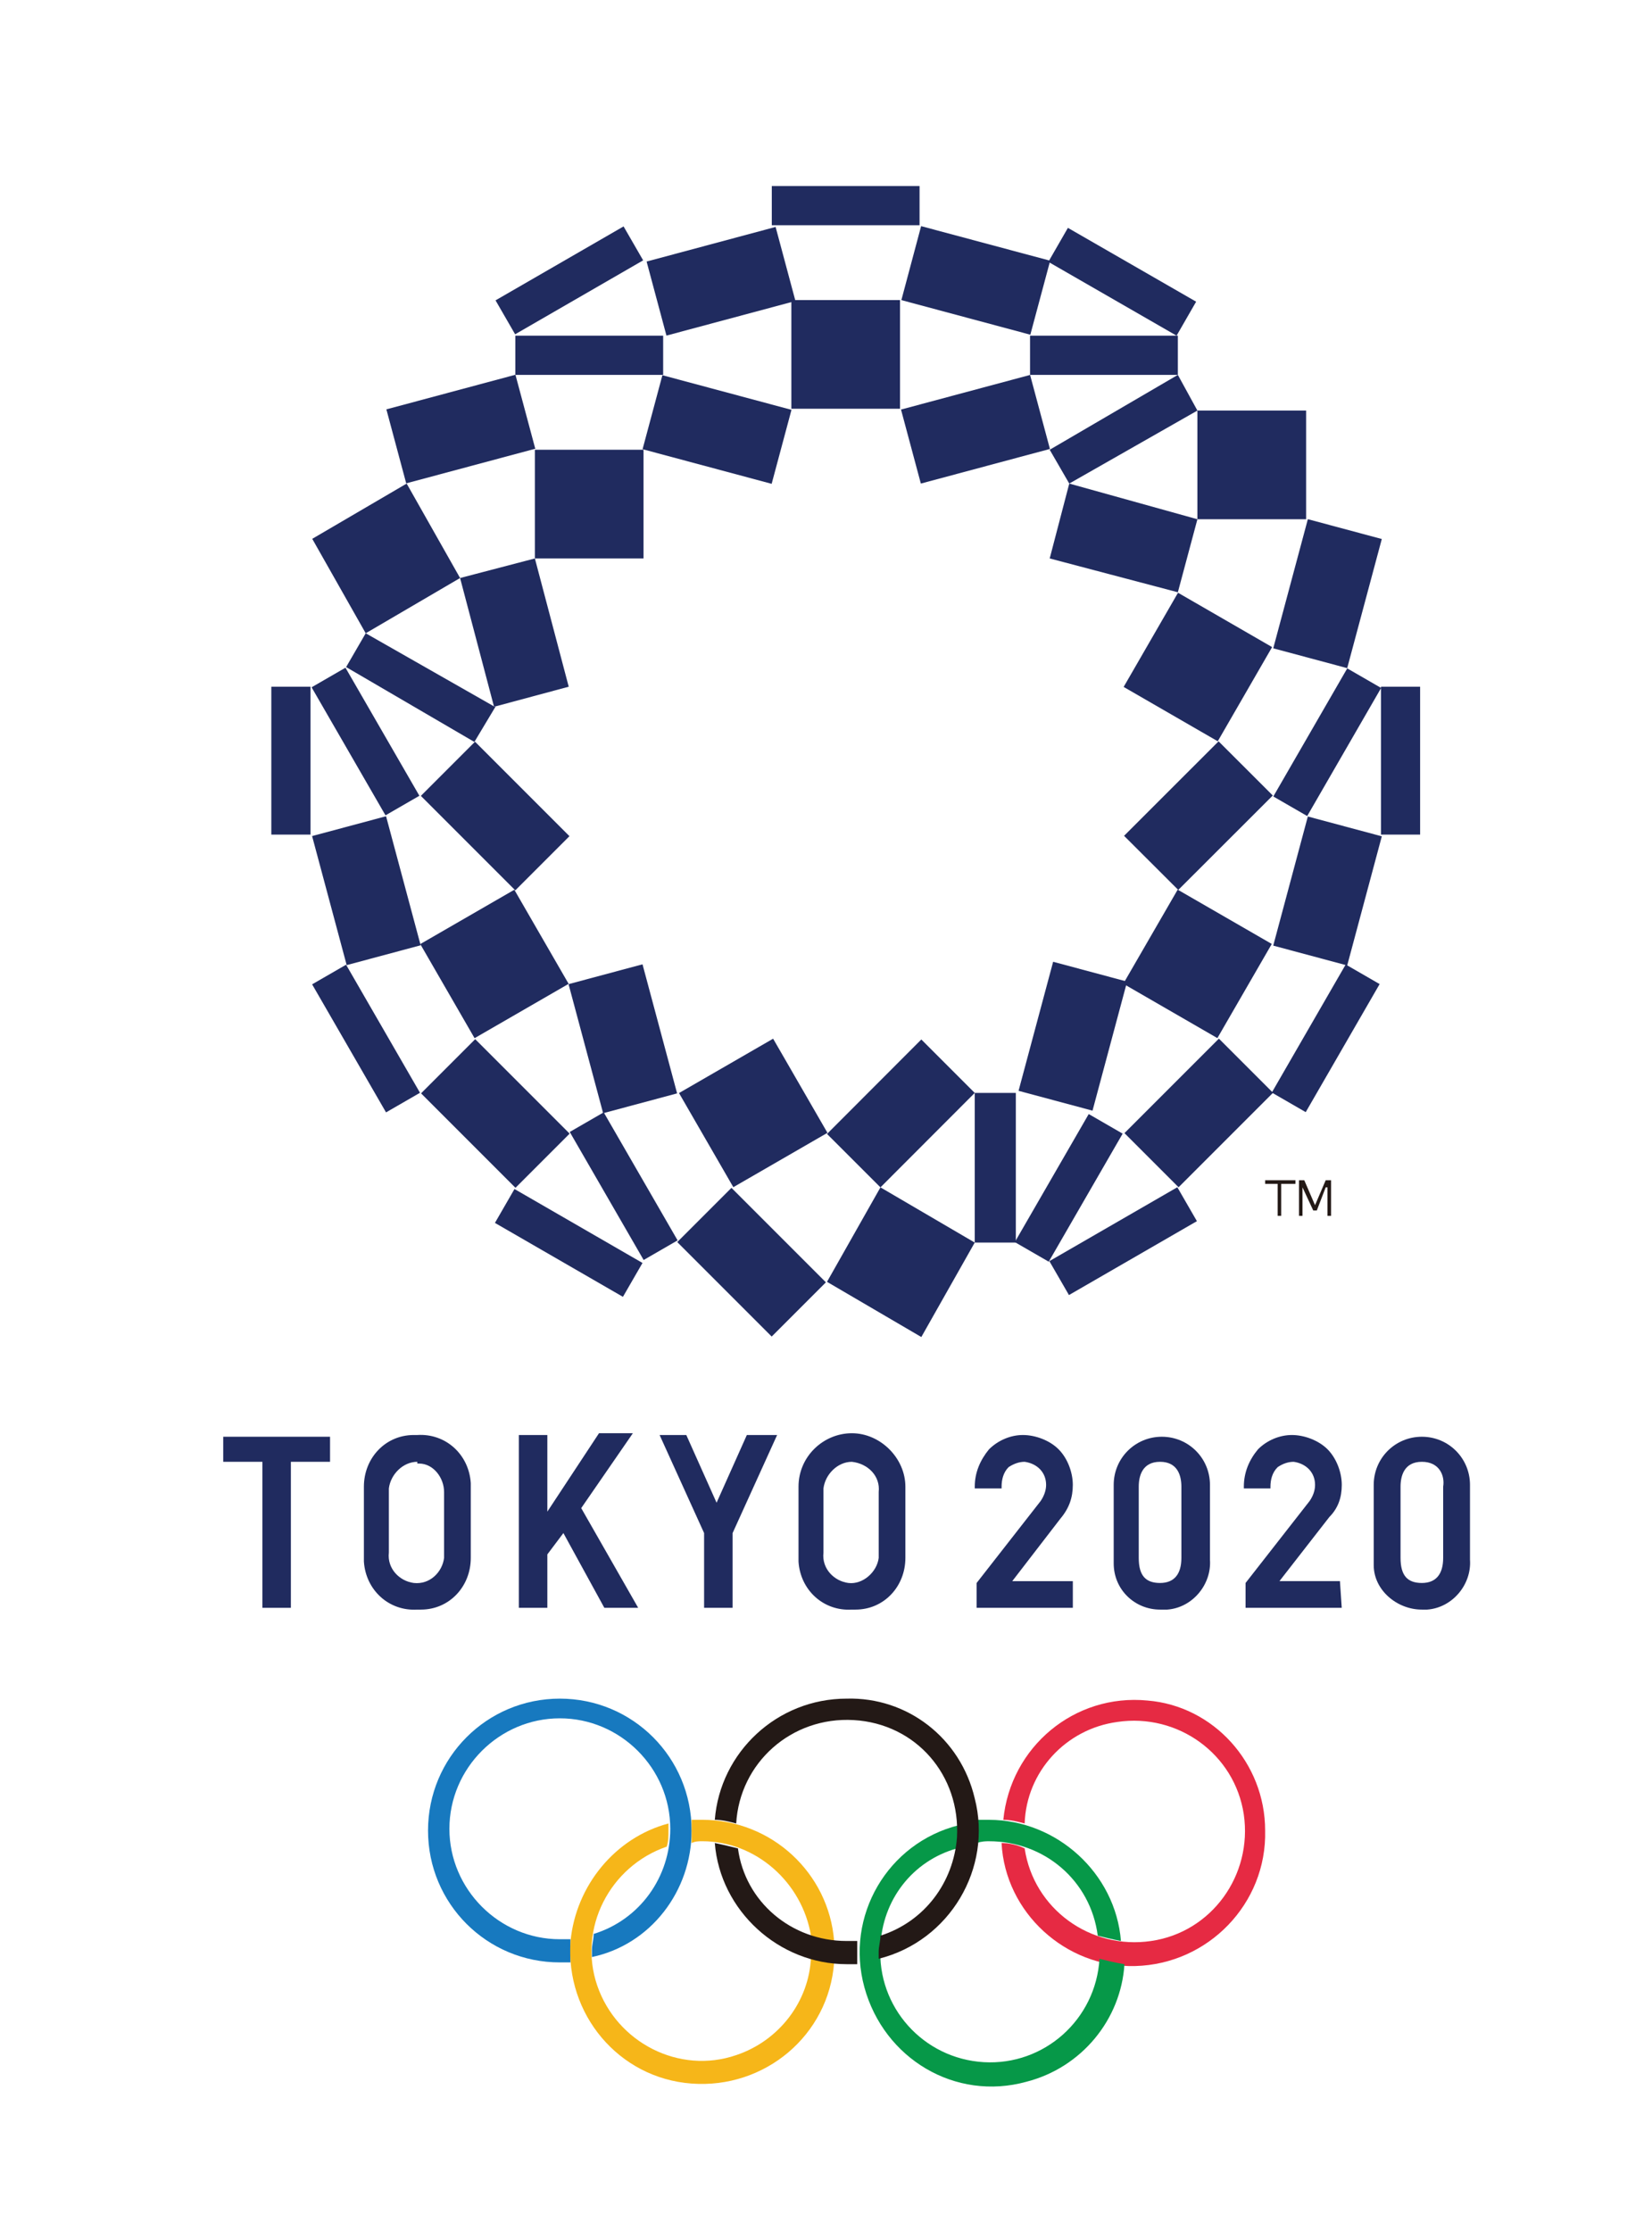 <?xml version="1.0" encoding="utf-8"?>
<!-- Generator: Adobe Illustrator 16.0.0, SVG Export Plug-In . SVG Version: 6.00 Build 0)  -->
<!DOCTYPE svg PUBLIC "-//W3C//DTD SVG 1.1//EN" "http://www.w3.org/Graphics/SVG/1.1/DTD/svg11.dtd">
<svg version="1.1" id="Layer_1" xmlns="http://www.w3.org/2000/svg" xmlns:xlink="http://www.w3.org/1999/xlink" x="0px" y="0px"
	 width="80px" height="108px" viewBox="0 0 80 108" enable-background="new 0 0 80 108" xml:space="preserve">
<g>
	
		<rect x="55.359" y="29.632" transform="matrix(-0.5 0.866 -0.866 -0.5 114.944 -1.8)" fill="#202B5F" width="5.265" height="5.262"/>
	<polygon fill="#202B5F" points="57.986,19.875 57.986,19.875 57.986,19.875 57.986,19.875 57.986,25.136 63.25,25.136 
		63.25,19.875 	"/>
	
		<rect x="50.811" y="59.13" transform="matrix(-0.866 0.5 -0.5 -0.866 131.529 84.916)" fill="#202B5F" width="7.155" height="1.896"/>
	<rect x="66.875" y="33.243" fill="#202B5F" width="1.896" height="7.159"/>
	
		<rect x="60.624" y="49.328" transform="matrix(-0.5 0.866 -0.866 -0.5 139.84 19.802)" fill="#202B5F" width="7.158" height="1.897"/>
	<polygon fill="#202B5F" points="47.203,52.907 47.203,52.907 47.203,52.907 47.203,60.151 47.203,60.151 49.193,60.151 
		49.193,52.907 	"/>
	
		<rect x="54.805" y="52.032" transform="matrix(-0.707 0.707 -0.707 -0.707 137.181 50.94)" fill="#202B5F" width="6.468" height="3.707"/>
	<polygon fill="#202B5F" points="54.434,40.461 59.011,35.887 61.636,38.509 57.059,43.081 	"/>
	
		<rect x="48.739" y="48.322" transform="matrix(-0.259 0.966 -0.966 -0.259 113.884 12.952)" fill="#202B5F" width="6.467" height="3.708"/>
	
		<rect x="61.048" y="41.261" transform="matrix(-0.259 0.966 -0.966 -0.259 122.585 -7.8)" fill="#202B5F" width="6.471" height="3.708"/>
	
		<rect x="61.039" y="26.863" transform="matrix(-0.259 0.966 -0.966 -0.259 108.674 -25.913)" fill="#202B5F" width="6.471" height="3.707"/>
	<polygon fill="#202B5F" points="51.78,23.409 50.833,27.034 57.039,28.671 57.986,25.136 51.78,23.409 	"/>
	<rect x="25.902" y="21.772" fill="#202B5F" width="5.261" height="5.261"/>
	<polygon fill="#202B5F" points="17.71,30.656 22.28,27.981 19.693,23.409 15.121,26.084 17.71,30.656 17.71,30.656 	"/>
	
		<rect x="53.397" y="10.032" transform="matrix(-0.499 0.867 -0.867 -0.499 93.267 -26.685)" fill="#202B5F" width="1.898" height="7.162"/>
	
		<rect x="23.992" y="12.621" transform="matrix(-0.866 0.5 -0.5 -0.866 58.233 11.537)" fill="#202B5F" width="7.159" height="1.897"/>
	<rect x="37.375" y="9.006" fill="#202B5F" width="7.156" height="1.897"/>
	<polygon fill="#202B5F" points="57.039,18.148 50.833,21.772 51.78,23.409 51.78,23.409 51.78,23.409 57.986,19.875 57.986,19.875 
			"/>
	<polygon fill="#202B5F" points="43.65,14.528 44.606,10.947 50.856,12.621 49.895,16.203 	"/>
	
		<rect x="32.883" y="17.565" transform="matrix(-0.259 0.966 -0.966 -0.259 63.813 -7.376)" fill="#202B5F" width="3.708" height="6.471"/>
	
		<rect x="44.011" y="18.92" transform="matrix(-0.966 0.259 -0.259 -0.966 98.259 28.611)" fill="#202B5F" width="6.471" height="3.709"/>
	
		<rect x="31.687" y="11.763" transform="matrix(-0.966 0.259 -0.259 -0.966 72.177 17.727)" fill="#202B5F" width="6.467" height="3.711"/>
	
		<rect x="19.084" y="18.918" transform="matrix(-0.966 0.259 -0.259 -0.966 49.256 35.055)" fill="#202B5F" width="6.47" height="3.708"/>
	<polygon fill="#202B5F" points="24.005,34.193 27.541,33.243 25.902,27.034 22.28,27.981 23.919,34.193 	"/>
	
		<rect x="33.841" y="51.249" transform="matrix(-0.866 0.5 -0.5 -0.866 95.001 82.3)" fill="#202B5F" width="5.263" height="5.262"/>
	<polygon fill="#202B5F" points="47.203,60.151 42.637,57.479 40.049,62.052 44.616,64.724 47.203,60.151 47.203,60.151 	"/>
	<rect x="13.139" y="33.243" fill="#202B5F" width="1.897" height="7.159"/>
	
		<rect x="26.596" y="56.556" transform="matrix(-0.5 0.866 -0.866 -0.5 93.389 66.384)" fill="#202B5F" width="1.894" height="7.158"/>
	
		<rect x="16.761" y="46.713" transform="matrix(-0.866 0.5 -0.5 -0.866 58.21 84.973)" fill="#202B5F" width="1.899" height="7.158"/>
	<polygon fill="#202B5F" points="24.005,34.193 23.919,34.193 23.919,34.193 17.71,30.656 17.71,30.656 16.761,32.292 
		22.972,35.917 	"/>
	
		<rect x="15.904" y="39.878" transform="matrix(-0.966 0.259 -0.259 -0.966 46.062 80.163)" fill="#202B5F" width="3.708" height="6.467"/>
	
		<rect x="28.315" y="47.051" transform="matrix(-0.966 0.259 -0.259 -0.966 72.328 91.047)" fill="#202B5F" width="3.708" height="6.468"/>
	
		<rect x="22.12" y="36.262" transform="matrix(-0.707 0.707 -0.707 -0.707 68.853 50.477)" fill="#202B5F" width="3.709" height="6.469"/>
	
		<rect x="22.124" y="50.665" transform="matrix(-0.707 0.707 -0.707 -0.707 79.047 75.057)" fill="#202B5F" width="3.709" height="6.469"/>
	
		<rect x="34.528" y="57.864" transform="matrix(-0.707 0.707 -0.707 -0.707 105.316 78.575)" fill="#202B5F" width="3.712" height="6.469"/>
	<polygon fill="#202B5F" points="47.203,52.907 44.616,50.32 40.049,54.893 42.637,57.479 47.203,52.907 	"/>
	<polygon fill="#202B5F" points="54.396,47.622 57.03,43.067 61.587,45.696 58.953,50.254 	"/>
	
		<rect x="48.178" y="56.577" transform="matrix(-0.5 0.866 -0.866 -0.5 127.45 41.445)" fill="#202B5F" width="7.158" height="1.897"/>
	
		<rect x="60.685" y="34.972" transform="matrix(-0.5 0.866 -0.866 -0.5 127.511 -1.764)" fill="#202B5F" width="7.16" height="1.895"/>
	<rect x="38.322" y="14.526" fill="#202B5F" width="5.262" height="5.261"/>
	<rect x="49.881" y="16.25" fill="#202B5F" width="7.158" height="1.898"/>
	<rect x="24.955" y="16.25" fill="#202B5F" width="7.159" height="1.898"/>
	
		<rect x="21.316" y="44.029" transform="matrix(-0.866 0.5 -0.5 -0.866 68.011 75.098)" fill="#202B5F" width="5.26" height="5.26"/>
	
		<rect x="16.756" y="32.308" transform="matrix(-0.866 0.5 -0.5 -0.866 50.974 58.123)" fill="#202B5F" width="1.895" height="7.158"/>
	
		<rect x="29.244" y="53.854" transform="matrix(-0.866 0.5 -0.5 -0.866 85.066 92.061)" fill="#202B5F" width="1.899" height="7.157"/>
	<path id="Blue_Ring" fill="#1779BF" d="M33.492,88.616c0-3.534-2.845-6.387-6.382-6.387c-3.537,0-6.382,2.853-6.382,6.387
		c0,3.535,2.845,6.382,6.382,6.382l0,0c0.173,0,0.346,0,0.519,0c0-0.175,0-0.346,0-0.516c0-0.176,0-0.346,0-0.606H27.11
		c-2.933,0-5.347-2.417-5.347-5.345c0-2.938,2.414-5.349,5.347-5.349s5.349,2.411,5.349,5.349c0,2.326-1.466,4.396-3.709,5.088
		c0,0.257-0.085,0.518-0.085,0.777v0.342C31.509,94.137,33.492,91.545,33.492,88.616z"/>
	<path id="Red_Ring" fill="#E62A43" d="M61.266,88.616c0.085,3.535-2.757,6.468-6.296,6.558c-3.364,0.085-6.297-2.591-6.468-5.955
		c0.341,0,0.777,0.089,1.118,0.26c0.436,2.934,3.193,4.918,6.126,4.482c2.933-0.426,4.912-3.188,4.487-6.121
		c-0.437-2.933-3.194-4.918-6.127-4.482c-2.501,0.341-4.401,2.411-4.486,4.914c-0.341-0.091-0.688-0.176-1.033-0.176
		c0.346-3.534,3.449-6.121,6.983-5.775C58.764,82.581,61.266,85.338,61.266,88.616z"/>
	<path id="Green_Ring" fill="#069848" d="M47.896,89.133c2.672,0,4.918,1.9,5.264,4.572c0.346,0.085,0.687,0.171,1.123,0.256
		c-0.262-3.279-3.108-5.865-6.387-5.865c-0.17,0-0.342,0-0.602,0v0.521c0,0.171,0,0.342,0,0.603
		C47.554,89.133,47.726,89.133,47.896,89.133z M53.244,94.823c-0.176,2.938-2.677,5.174-5.604,5.004
		c-2.933-0.172-5.175-2.673-5.003-5.605c0.085-2.241,1.554-4.142,3.705-4.743c0-0.26,0.089-0.521,0.089-0.777v-0.346
		c-3.453,0.863-5.519,4.402-4.571,7.851c0.947,3.449,4.396,5.521,7.846,4.568c2.677-0.688,4.577-3.014,4.747-5.69
		C53.932,94.998,53.591,94.909,53.244,94.823L53.244,94.823z"/>
	<path id="Yellow_Ring" fill="#F6B619" d="M33.492,89.219c0-0.171,0-0.346,0-0.603v-0.521c0.173,0,0.346,0,0.519,0
		c3.364,0,6.124,2.586,6.382,5.865c-0.343,0-0.777-0.085-1.12-0.256c-0.431-2.587-2.675-4.572-5.262-4.572
		C33.838,89.133,33.665,89.133,33.492,89.219z M40.393,94.998c-0.258,3.535-3.363,6.127-6.9,5.865
		c-3.534-0.26-6.124-3.363-5.863-6.902c0.258-2.673,2.156-5.003,4.742-5.689v0.345c0,0.257,0,0.517-0.085,0.777
		c-2.76,0.947-4.314,3.966-3.364,6.729c0.948,2.756,3.968,4.312,6.728,3.363c2.068-0.691,3.534-2.587,3.622-4.747
		C39.704,94.909,40.049,94.998,40.393,94.998L40.393,94.998z"/>
	<path id="Black_Ring" fill="#231916" d="M40.997,82.229c-3.364,0-6.124,2.592-6.382,5.866c0.344,0,0.689,0.085,1.036,0.176
		c0.17-2.934,2.672-5.18,5.692-5.004c3.019,0.175,5.174,2.677,4.999,5.69c-0.171,2.16-1.55,4.055-3.705,4.747
		c0,0.256-0.086,0.517-0.086,0.777v0.341c3.449-0.862,5.52-4.396,4.652-7.761C46.517,84.13,43.93,82.145,40.997,82.229
		L40.997,82.229z M40.997,93.961c-2.675,0-4.916-1.896-5.261-4.482c-0.346-0.085-0.689-0.171-1.121-0.26
		c0.259,3.278,3.104,5.865,6.382,5.865c0.17,0,0.346,0,0.516,0c0-0.175,0-0.346,0-0.518c0-0.17,0-0.345,0-0.605
		C41.343,93.961,41.167,93.961,40.997,93.961z"/>
	<path fill="#202B5F" d="M14.086,77.833h-1.379v-7.069H10.81v-1.213h5.173v1.213h-1.897V77.833z"/>
	<path fill="#202B5F" d="M30.905,77.833h-1.639l-1.983-3.619l-0.777,1.032v2.587h-1.379v-8.366h1.379v3.709l0,0l2.501-3.795h1.64
		l-2.501,3.625L30.905,77.833z"/>
	<path fill="#202B5F" d="M35.39,77.833h-1.293v-3.619l-2.155-4.747h1.293l1.466,3.278l0,0l1.466-3.278h1.466l-2.156,4.747v3.619
		H35.39z"/>
	<path fill="#202B5F" d="M51.951,77.833h-4.657V76.63l0,0l3.103-3.971c0.171-0.256,0.262-0.521,0.262-0.777
		c0-0.606-0.432-1.032-1.038-1.118l0,0c-0.256,0-0.517,0.086-0.777,0.257c-0.256,0.255-0.341,0.606-0.341,0.947v0.086h-1.299v-0.086
		c0-0.692,0.266-1.293,0.692-1.811c0.437-0.431,1.037-0.69,1.639-0.69c0.606,0,1.299,0.26,1.726,0.69
		c0.435,0.432,0.691,1.118,0.691,1.725s-0.171,1.124-0.606,1.64l-2.326,3.019l0,0h2.933V77.833z"/>
	<path fill="#202B5F" d="M64.975,77.833h-4.657V76.63l0,0l3.104-3.971c0.175-0.256,0.261-0.521,0.261-0.777
		c0-0.606-0.432-1.032-1.033-1.118l0,0c-0.265,0-0.521,0.086-0.776,0.257c-0.261,0.255-0.351,0.606-0.351,0.947v0.086h-1.288v-0.086
		c0-0.692,0.255-1.293,0.687-1.811c0.431-0.431,1.037-0.69,1.64-0.69c0.602,0,1.293,0.26,1.724,0.69
		c0.432,0.432,0.691,1.118,0.691,1.725s-0.175,1.124-0.601,1.554l-2.417,3.104l0,0h2.929L64.975,77.833z"/>
	<path fill="#202B5F" d="M41.253,77.919c-1.376,0.085-2.5-0.948-2.584-2.327c0-0.09,0-0.09,0-0.175v-3.449
		c0-1.465,1.208-2.587,2.584-2.587c1.384,0,2.591,1.208,2.591,2.587v3.449c0,1.383-1.037,2.502-2.415,2.502l0,0H41.253z
		 M41.253,70.764c-0.688,0-1.291,0.603-1.376,1.29v3.107c-0.088,0.777,0.516,1.379,1.207,1.469c0.691,0.086,1.382-0.521,1.468-1.213
		c0-0.085,0-0.171,0-0.171v-3.018C42.637,71.452,42.03,70.85,41.253,70.764L41.253,70.764z"/>
	<path fill="#202B5F" d="M20.209,77.919c-1.378,0.085-2.499-0.948-2.587-2.327c0-0.09,0-0.09,0-0.175v-3.449
		c0-1.379,1.035-2.501,2.417-2.501c0.085,0,0.17,0,0.17,0c1.381-0.086,2.502,0.947,2.589,2.33c0,0.085,0,0.171,0,0.171v3.449
		c0,1.383-1.035,2.502-2.416,2.502l0,0H20.209z M20.209,70.764c-0.689,0-1.293,0.603-1.378,1.29v0.085v3.022
		c-0.088,0.777,0.516,1.379,1.208,1.469c0.774,0.086,1.378-0.521,1.466-1.213c0-0.085,0-0.171,0-0.171v-3.018
		c0-0.692-0.519-1.379-1.208-1.379h-0.088V70.764z"/>
	<path fill="#202B5F" d="M56.177,77.919c-1.207,0-2.245-0.948-2.245-2.241c0-0.086,0-0.176,0-0.176v-3.62
		c0-1.293,1.038-2.331,2.331-2.331s2.331,1.038,2.331,2.331l0,0v3.62c0.085,1.214-0.863,2.331-2.07,2.417
		C56.433,77.919,56.347,77.919,56.177,77.919z M56.177,70.764c-0.861,0-1.032,0.688-1.032,1.204v3.449
		c0,0.862,0.341,1.213,1.032,1.213c0.692,0,1.033-0.437,1.033-1.213v-3.449C57.21,71.452,57.039,70.764,56.177,70.764z"/>
	<path fill="#202B5F" d="M68.856,77.919c-1.209,0-2.332-0.948-2.332-2.151c0-0.09,0-0.176,0-0.266v-3.62
		c0-1.293,1.037-2.331,2.332-2.331c1.293,0,2.33,1.038,2.33,2.331l0,0v3.62c0.085,1.214-0.862,2.331-2.075,2.417
		C69.026,77.919,68.94,77.919,68.856,77.919z M68.856,70.764c-0.863,0-1.033,0.688-1.033,1.204v3.449
		c0,0.862,0.341,1.213,1.033,1.213c0.69,0,1.031-0.437,1.031-1.213v-3.449C69.974,71.452,69.718,70.764,68.856,70.764z"/>
	<polygon fill="#231916" points="61.266,57.309 61.872,57.309 61.872,58.858 62.042,58.858 62.042,57.309 62.734,57.309 
		62.734,57.134 61.266,57.134 	"/>
	<polygon fill="#231916" points="64.198,57.134 63.682,58.342 63.682,58.342 63.161,57.134 62.905,57.134 62.905,58.858 
		63.075,58.858 63.075,57.479 63.075,57.479 63.596,58.598 63.768,58.598 64.198,57.479 64.283,57.479 64.283,58.858 64.459,58.858 
		64.459,57.134 	"/>
</g>
</svg>
